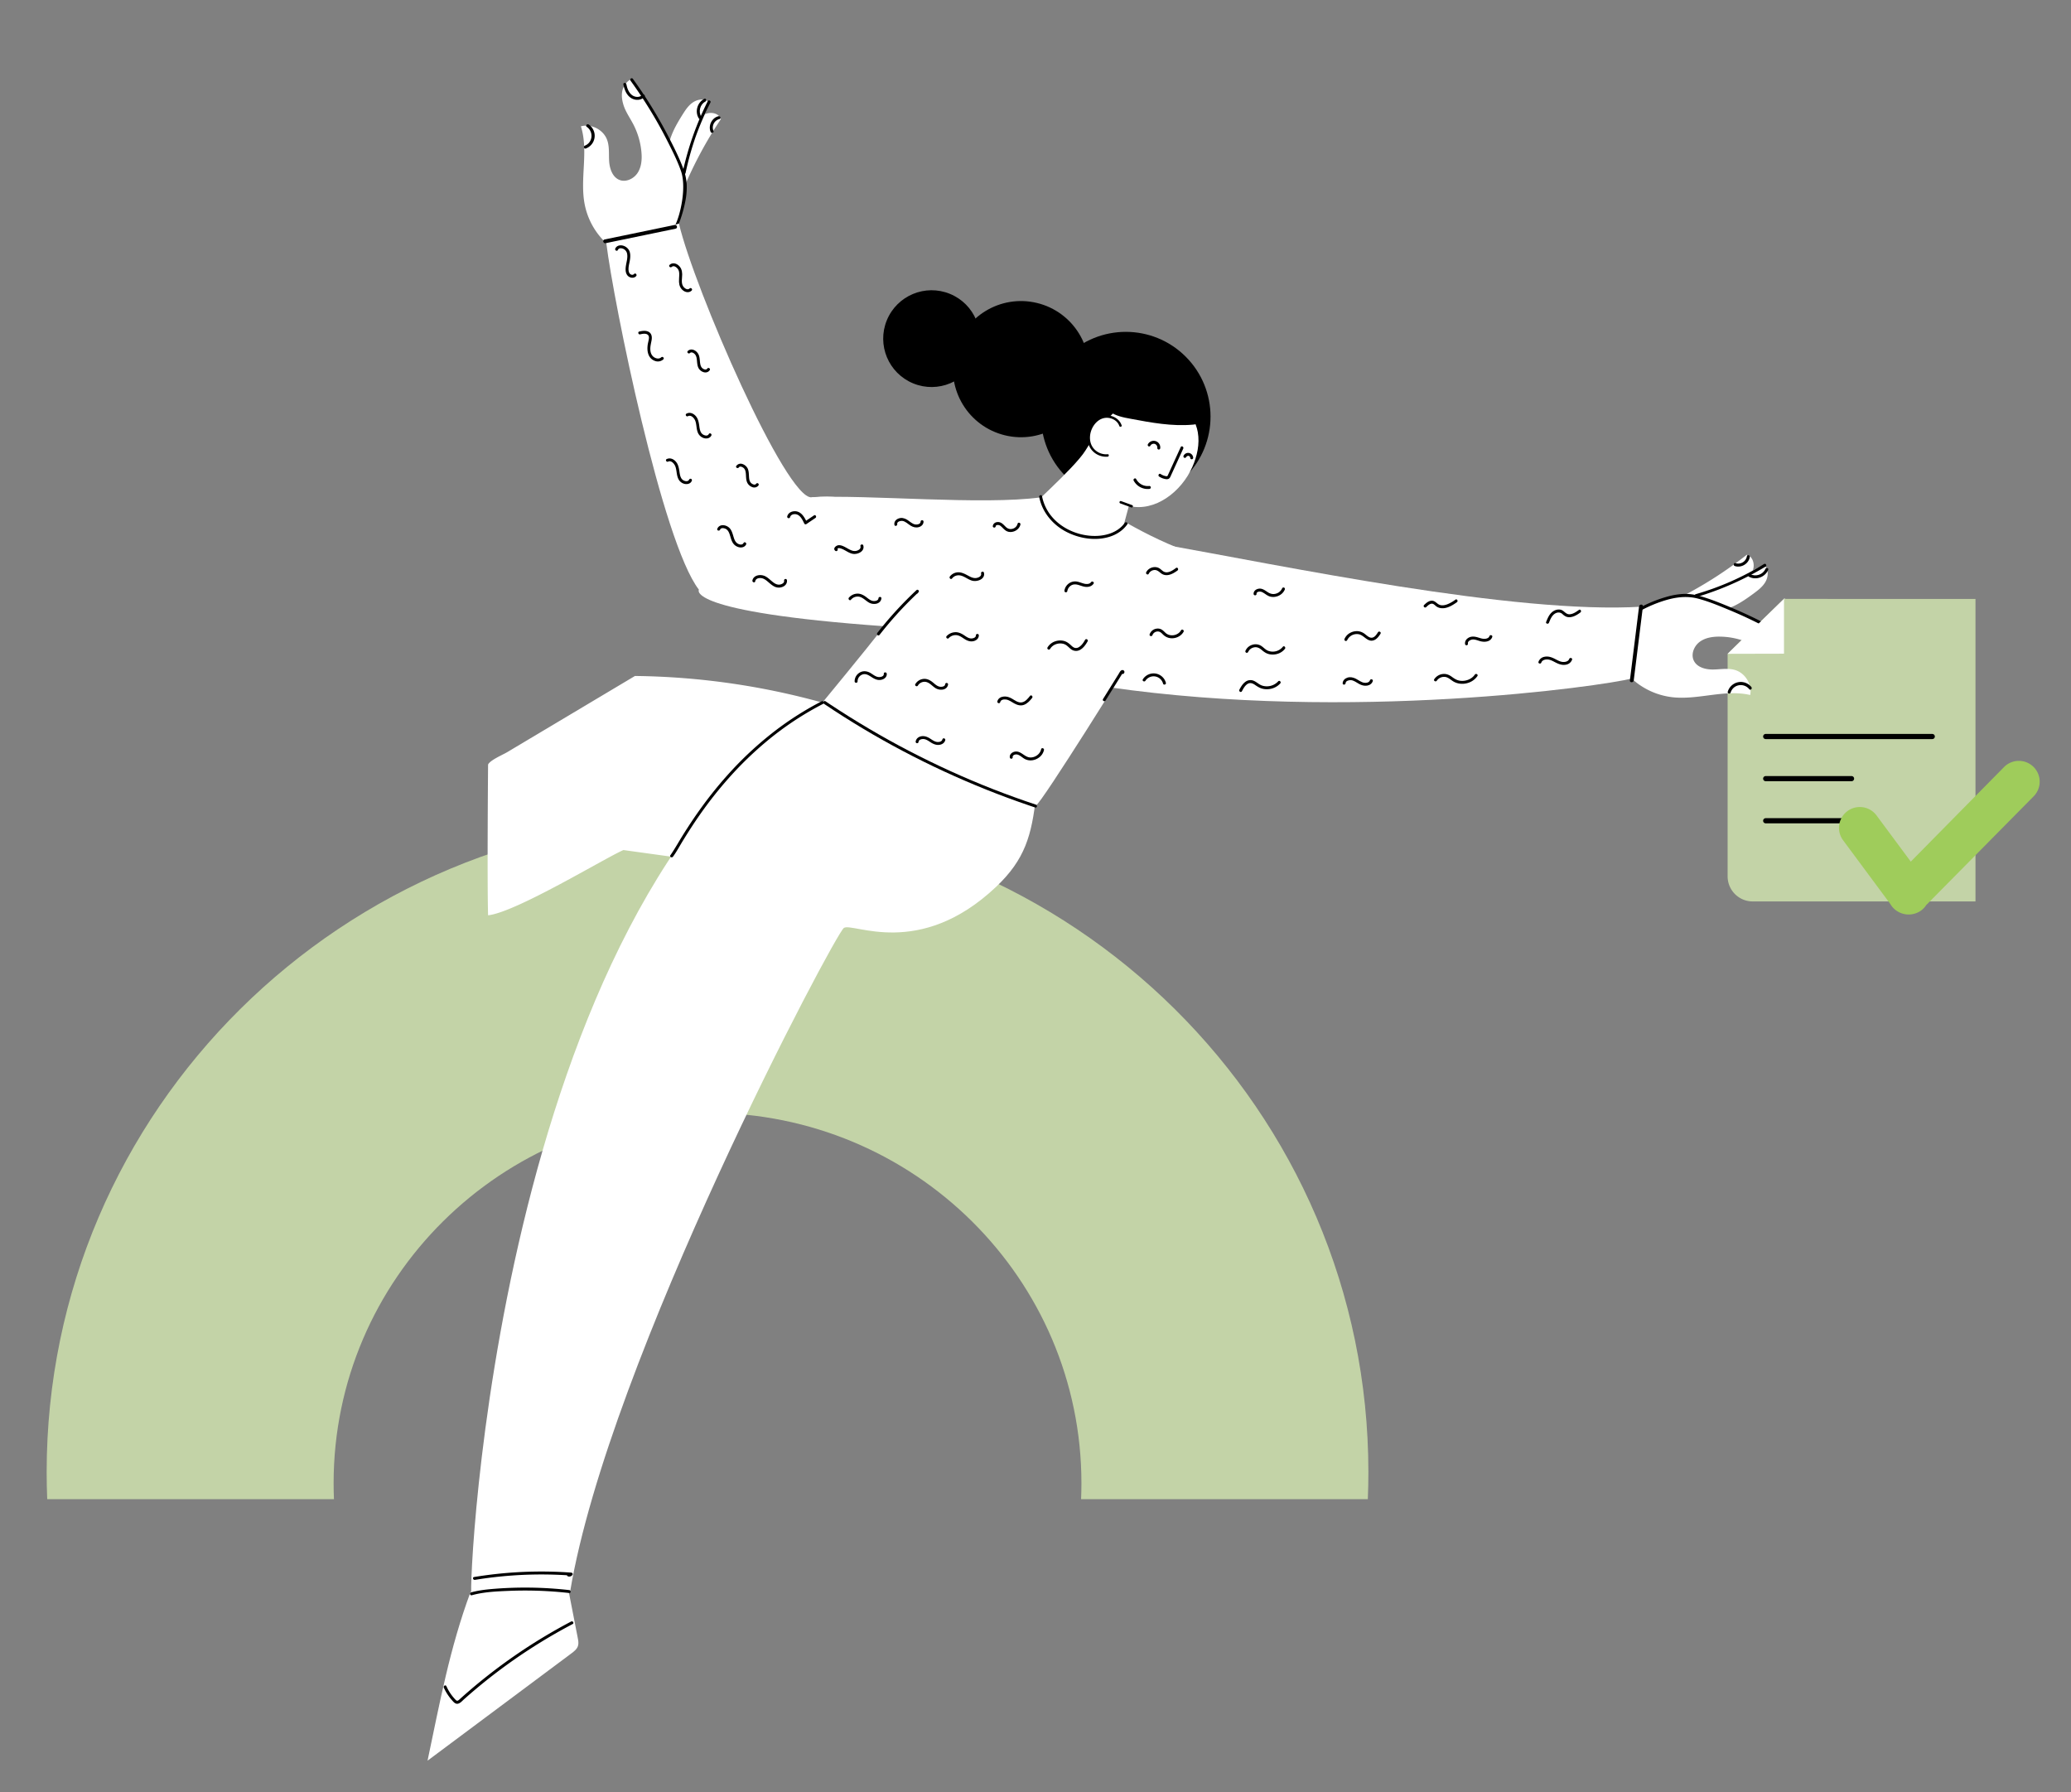 <svg xmlns="http://www.w3.org/2000/svg" id="acf00e04-d181-43b9-b706-1081832abaa4" data-name="Layer 4" viewBox="0 0 3110.78 2692"><rect x="0" y="0" width="3110.78" height="2692" fill="#808080" stroke="none"/><path d="M2679.5,899.56C2664.85,913.7,2627,950.27,2595,982v334.21a37.67,37.67,0,0,0,37.66,37.67H2967.3V899.56Z" fill="#c3d3a7"></path><line x1="2652.19" y1="1106.18" x2="2902.4" y2="1106.18" fill="#fff" stroke="#000" stroke-linecap="round" stroke-linejoin="round" stroke-width="7.76"></line><line x1="2652.19" y1="1169.45" x2="2781.13" y2="1169.45" fill="#fff" stroke="#000" stroke-linecap="round" stroke-linejoin="round" stroke-width="7.76"></line><line x1="2652.19" y1="1232.71" x2="2781.13" y2="1232.71" fill="#fff" stroke="#000" stroke-linecap="round" stroke-linejoin="round" stroke-width="7.76"></line><path d="M3054.59,1151.91a31.28,31.28,0,0,0-44.24,0l-140.23,142.18-51.42-69.35a31.28,31.28,0,1,0-50.26,37.26l70.85,95.58a31.34,31.34,0,0,0,5,6.56h0a32.15,32.15,0,0,0,41.32,3.42h0a31.28,31.28,0,0,0,7.62-8.11l161.34-163.3A31.28,31.28,0,0,0,3054.59,1151.91Z" fill="#9fcc5b"></path><path d="M1624.38,2227.8c0-307.33-251.45-556.46-561.64-556.46S501.11,1920.47,501.11,2227.8q0,12,.52,23.86H70.92q-.83-20.2-.84-40.6c0-543.19,444.43-983.53,992.66-983.53s992.67,440.34,992.67,983.53q0,20.4-.84,40.6H1623.86Q1624.37,2239.8,1624.38,2227.8Z" fill="#c3d3a7"></path><g><path d="M2520.69,907.34c16.78-.5,32.67-7.2,48.1-13.8l36.83-15.75c9.82-4.2,20.26-8.93,25.77-18.08s2.66-23.88-7.72-26.41a607.23,607.23,0,0,1-99.35,63.63l2.34,11.59" fill="#fff"></path><path d="M2581,917.62c19.91-2.8,37.3-14.53,53.45-26.5,6.34-4.7,12.76-9.64,16.88-16.36s5.52-15.69,1.46-22.44a5.89,5.89,0,0,0-1.89-2.1c-2.08-1.27-4.75-.17-6.93.93a915.93,915.93,0,0,1-106.89,45.61,179.8,179.8,0,0,0,58.71,32.93,2.46,2.46,0,0,0-2.36-3.07" fill="#fff"></path><path d="M2444.75,931.3c15.63-19.09,67.15-40.54,91.68-37.91s47.4,13.22,69.75,23.67l40.91,19.12c15.91,7.43,38.64,18.26,46.12,28.68-9.61,16.22-26.06,15.19-36.77,12.84s-20.26-8.2-30.33-12.53a112.27,112.27,0,0,0-42.51-9c-10.75-.15-22.06,1.46-30.66,7.91s-13.44,18.82-8.6,28.41c5,9.94,17.7,13.18,28.82,13.06s22.56-2.45,33.2.81c15.27,4.67,25.58,21.79,22.57,37.47-38.36-8.94-78.48,7.93-117.59,3.26a108.44,108.44,0,0,1-60.4-27.92,57.53,57.53,0,0,1-10.59-12.5C2428,986,2436.13,958.18,2424.91,937c15.4-8.34,4.45,2.68,19.84-5.67" fill="#fff"></path><path d="M2649.74,847.11A411.51,411.51,0,0,1,2547.1,892.4c-2.74.82-1.57,5.13,1.19,4.31A448.3,448.3,0,0,0,2652,851c2.46-1.48.22-5.34-2.25-3.86Z"></path><path d="M2694,960.56a675,675,0,0,0-91.22-47c-15.63-6.59-31.55-13.14-47.84-17.92a81.7,81.7,0,0,0-25.7-3.63,107.48,107.48,0,0,0-24.48,4,198,198,0,0,0-51.18,22.22c-2.45,1.5-.21,5.36,2.25,3.86a196.76,196.76,0,0,1,44.82-20.24c16.44-5,33.05-7.2,49.88-2.77,15.87,4.18,31.36,10.65,46.5,16.91q23.45,9.71,46.11,21.21,24.87,12.59,48.61,27.21c2.45,1.51,4.7-2.35,2.25-3.85Z"></path><path d="M2686.75,970.94c-6.15-.72-12.94-2.52-17.12-7.43-3.47-4.1-4.59-10.83-.78-15.07,1.92-2.13-1.23-5.3-3.15-3.15-4.94,5.48-4.64,13.75-.54,19.67,4.85,7,13.56,9.5,21.59,10.44,2.85.34,2.82-4.13,0-4.46Z"></path><path d="M2627.09,866.24c10.58,5.7,24.3.57,28.87-10.42,1.1-2.65-3.22-3.8-4.3-1.19-3.46,8.31-14.5,12-22.32,7.76-2.52-1.37-4.78,2.48-2.25,3.85Z"></path><path d="M2605.73,850.13c9.62,3.34,21.05-3.44,22.55-13.57.42-2.81-3.88-4-4.3-1.19a13.2,13.2,0,0,1-17.07,10.46c-2.72-.94-3.88,3.37-1.18,4.3Z"></path><path d="M2630.7,1031.94a20.35,20.35,0,0,0-35.48,7c-.88,2.74,3.43,3.91,4.3,1.18,4-12.47,19.92-15,28-5,1.81,2.23,4.95-.94,3.15-3.16Z"></path></g><g><path d="M1016.9,287.23c-.78-16.77,4.69-33.12,10.1-49l12.89-37.92c3.44-10.11,7.36-20.89,16-27.07s23.62-4.48,26.93,5.67A607.91,607.91,0,0,0,1027,282.82l-11.74-1.45" fill="#fff"></path><path d="M1003.41,226.21c1.25-19.65,11.39-37.5,21.86-54.16,4.11-6.53,8.45-13.17,14.7-17.69s14.88-6.56,21.77-3.1a5.88,5.88,0,0,1,2.19,1.68c1.4,1.94.52,4.63-.39,6.84A896.5,896.5,0,0,0,1027,267.52a176.32,176.32,0,0,1-36.5-54.85,2.4,2.4,0,0,1,3.17,2.07" fill="#fff"></path><path d="M998.8,364.78c17.84-17,35.31-70,30.81-94.3s-16.8-46.26-28.92-67.75L978.51,163.4c-8.63-15.29-21.16-37.13-32.12-43.79-15.44,10.82-13.16,27.14-10,37.64s9.72,19.57,14.8,29.29a112.27,112.27,0,0,1,12.27,41.69c1,10.71.22,22.1-5.55,31.17s-17.74,14.84-27.68,10.74C920,265.9,915.76,253.51,915,242.4s.72-22.67-3.34-33c-5.83-14.87-23.68-23.85-39.09-19.65,11.84,37.57-1.92,78.85,5.72,117.5a108.38,108.38,0,0,0,32.45,58.08A57.74,57.74,0,0,0,924,374.92c21.47,10.71,48.62.5,70.62,10.07,7.15-16-3-4.22,4.14-20.21" fill="#fff"></path><path d="M1067.11,154a449.74,449.74,0,0,0-22.22,51.44,444.41,444.41,0,0,0-15.11,54.36c-.6,2.8-5,2-4.38-.86A448.06,448.06,0,0,1,1063.1,152c1.28-2.56,5.3-.62,4,2Z"></path><path d="M950.62,118.46a677,677,0,0,1,53.78,87.37c7.76,15.08,15.51,30.46,21.52,46.33a81.61,81.61,0,0,1,5.57,25.35,106.75,106.75,0,0,1-2.08,24.71A198,198,0,0,1,1011.16,355c-1.3,2.56-5.32.62-4-1.95,7.48-14.66,11.6-23.77,15.21-39.84,3.76-16.77,6.21-39.9.51-56.34-5.37-15.5-13-30.45-20.41-45.07Q991,189.1,977.79,167.38,963.33,143.56,947,121c-1.7-2.33,2-4.87,3.67-2.54Z"></path><path d="M940.82,126.51c1.19,6.08,3.5,12.71,8.72,16.5,4.35,3.16,11.15,3.75,15.08-.37,2-2.07,5.37.82,3.39,2.91-5.1,5.34-13.37,5.67-19.58,2-7.37-4.3-10.51-12.79-12.06-20.73-.55-2.81,3.9-3.13,4.45-.34Z"></path><path d="M1049.77,178c-6.5-10.11-2.43-24.19,8.18-29.58,2.56-1.3,4,2.92,1.52,4.2-8,4.07-10.83,15.37-6,22.84,1.55,2.41-2.12,5-3.67,2.54Z"></path><path d="M1067.45,198.08c-4-9.34,1.84-21.26,11.82-23.52,2.77-.63,4.31,3.56,1.51,4.2a13.2,13.2,0,0,0-9.13,17.81c1.15,2.64-3.06,4.13-4.2,1.51Z"></path><path d="M884.27,187.05A20.35,20.35,0,0,1,880,223c-2.66,1.08-4.16-3.12-1.51-4.2,12.14-4.93,13.4-21,2.84-28.32-2.36-1.64.57-5,2.91-3.39Z"></path></g><circle cx="1691.04" cy="625.68" r="127.26" transform="translate(52.87 1379.01) rotate(-45)"></circle><path d="M1301.06,753.37c-41.53-4.3-41.86-9.93-82-6.44-38.33,3.33-175.83-312.31-199.32-411.29-38.35,14.26-68.25,20.59-109,29.66,11,89.4,84.13,449.41,139,520.26,22.68,29.26,199,35.34,251.24,33" fill="#fff"></path><path d="M1683,808.68c2.42-11.49,12.62-48.77,12.62-48.77,39.34,9.42,78.9-21.4,95.29-58.39,7.28-16.42,11.38-34.76,8.26-52.44-5.35-30.4-34-55-64.87-55.63C1711,593,1688.89,604.72,1672,620.7s-29.28,36-41.5,55.77c-17,27.5-93.18,93.39-93.54,97.53-.4,4.67,24.22,18.77,26.81,22.68,18,27.18,73,16.52,104.1,6.85,2.23-.69,5.28-1.11,6.32,1s-4.15,2.47-2.64.7" fill="#fff"></path><path d="M1563.72,746.93c-88.29,12.18-260.74-4.49-344.61,0-5.81,44.65-169.29,138.63-169.29,138.63s-23.21,33.46,278.46,55c-28.84,37-93,114.68-93,114.68.32,4.28,312.5,157.4,321,154.24,8.18-3.06,142.91-219.81,142.91-219.81,5.72-2.32,139.45,18.33,144.44,15,4.05-2.73,41.63-103.57,55.68-150.26-76.83-6.86-140.9-31.61-208-69.64-36.34,40.25-127.55,13-127.55-37.85" fill="#fff"></path><path d="M1738.18,816.12c189,33.53,536.32,106.92,727.93,95.07-3,34.9-12.14,73-15.17,107.93-43.84,11.26-421.74,65.66-785.8,12.95" fill="#fff"></path><path d="M1556.25,1195c-6.43,59.53-16.58,95.9-60.1,137-115.46,109.06-215,53-228.57,61.66-13,8.34-353.2,649.15-411.09,996.16-20.39,2.23-129.34,4-148.36,4-5.31,0,35.92-1030.86,527.16-1338.52" fill="#fff"></path><path d="M1247.59,1058.76a1096.42,1096.42,0,0,0-293.85-43.5l-192.2,114.59c-6.33,3.78-25.25,11.75-28.41,18.41,0,0-1.52,172.67,0,226.44,41.86-4.43,175.17-85.83,203.28-98l83.72,11.58" fill="#fff"></path><path d="M1237.56,1057q28.7,19.31,58.38,37.08t60.28,33.92q30.57,16.15,62,30.68t63.46,27.34q32.26,12.92,65.18,24.08l8.05,2.7c2.7.89,3.86-3.37,1.17-4.26q-32.67-10.85-64.75-23.41t-63.74-27q-31.33-14.27-61.9-30.16t-60.21-33.39q-29.79-17.56-58.63-36.69c-2.35-1.57-4.71-3.14-7-4.72s-4.58,2.23-2.23,3.81Z"></path><path d="M1682.85,756.12l16.47,6a1.84,1.84,0,1,0,1-3.54l-16.46-6a1.86,1.86,0,0,0-2.26,1.28,1.88,1.88,0,0,0,1.28,2.26Z"></path><circle cx="1533.63" cy="554.45" r="102.25" transform="translate(636.21 1916.09) rotate(-76.49)"></circle><circle cx="1399.32" cy="508.62" r="72.67" transform="translate(397.74 1610.27) rotate(-67.7)"></circle><g><path d="M1683,639.24c-3.4-10.6-16.73-16-27.32-12.52s-17.88,13.9-19.8,24.87a31.21,31.21,0,0,0,.77,14.94c3.57,11.08,15.5,18.81,27.06,17.55" fill="#fff"></path><path d="M1684.74,638.75c-2.41-7.17-8.65-12.19-15.87-14.06a25.34,25.34,0,0,0-22,4.7c-13.53,10.46-18.45,32.83-7,46.51a28.2,28.2,0,0,0,23.87,10c2.33-.23,2.36-3.9,0-3.67a24.55,24.55,0,0,1-19.27-6.79c-5.86-5.63-7.93-13.4-7.07-21.36,1.47-13.73,12.61-28.25,27.7-26.42,7,.85,13.85,5.17,16.16,12.06.75,2.23,4.29,1.27,3.54-1Z"></path></g><path d="M706.84,2390.9c-31.26,84.3-46.07,165.52-64.63,253.49l216-161.07c4.15-3.09,8.54-6.52,10-11.47,1.14-3.77.39-7.83-.36-11.69q-6.31-32.47-12.64-64.94c-.85-4.39-2-9.29-5.88-11.59-3.51-2.1-8-1.25-12-.42-34.79,7.18-70.59,7.39-106.12,7.57l-17.45.09-7,0" fill="#fff"></path><path d="M1773.51,671.56q-6.51,14.21-13,28.4c-2.14,4.68-4.21,9.4-6.42,14-.42.86-.52,1.28-1.5,1.3a11.67,11.67,0,0,1-3-.48,19.91,19.91,0,0,1-6.24-2.83c-2.37-1.58-4.58,2.24-2.23,3.8a23.72,23.72,0,0,0,6.75,3.13c2.12.6,4.82,1.24,7,.45,2.42-.89,3.21-3.51,4.19-5.64l3.57-7.8,14.7-32.15c1.18-2.57-2.62-4.81-3.8-2.23Z"></path><path d="M1727.93,669.45c.1-.18.19-.35.3-.51s.36-.49.12-.2a8.23,8.23,0,0,1,.82-.85c.09-.08.48-.37.17-.15.16-.11.32-.23.49-.33s.34-.2.52-.29.55-.27.19-.12a7.8,7.8,0,0,1,1.13-.36l.58-.13c-.47.1.09,0,.2,0a9.28,9.28,0,0,1,1.18,0c.52,0-.26-.09.2,0,.22.06.45.1.67.17.07,0,.61.22.4.13s.31.16.37.19l.52.31.25.17,0,0a8.53,8.53,0,0,1,.87.83c.05.06.41.5.28.33a4.12,4.12,0,0,0,.23.35c.11.17.21.35.31.53s.28.58.19.37.12.33.14.4a5.5,5.5,0,0,1,.16.58c0,.19.09.39.13.59s0,.13,0-.09c0,.1,0,.2,0,.3a7.18,7.18,0,0,1,0,1.31,2.21,2.21,0,0,0,2.21,2.2,2.26,2.26,0,0,0,2.2-2.2,9.9,9.9,0,0,0-18.54-5.75,2.26,2.26,0,0,0,.79,3,2.23,2.23,0,0,0,3-.79Z"></path><path d="M1781.68,686.69c.11-.22.4-.52.44-.74,0,.15-.28.33,0,0,.09-.11.19-.22.29-.32l.27-.24c.35-.33-.4.25,0,0a7.58,7.58,0,0,1,.68-.4c.42-.22-.07,0-.07,0s.35-.13.41-.15a4.32,4.32,0,0,0,.84-.2c0,.08-.54.06-.08,0h.36a2.1,2.1,0,0,0,.43,0l-.23,0,.21,0,.35.09.21.07c.18.06.18.06,0,0h0l.13.07a2.82,2.82,0,0,1,.38.21,2.25,2.25,0,0,0,.36.24c-.18-.06-.32-.26-.06,0a7.4,7.4,0,0,1,.56.56c.34.36-.26-.4,0,0,.08.12.17.24.24.36s.12.21.17.32c.22.43,0-.07,0-.07a3.44,3.44,0,0,1,.26.82l0,.15c0,.24,0,.18,0-.16,0,0,0,.39,0,.43a2.21,2.21,0,0,0,4.41,0,7.6,7.6,0,0,0-14.39-3.33,2.25,2.25,0,0,0,.8,3,2.22,2.22,0,0,0,3-.79Z"></path><path d="M1726.39,729.9a19.61,19.61,0,0,1-19.72-10.29c-1.3-2.52-5.11-.29-3.81,2.23a23.87,23.87,0,0,0,23.53,12.47,2.27,2.27,0,0,0,2.2-2.2,2.22,2.22,0,0,0-2.2-2.21Z"></path><path d="M928,375.52c1.39-3,4.56-3.09,7.37-2.1a10,10,0,0,1,6.65,8c1,5.8-.93,11.74-1.82,17.42-.78,5-1.09,10.74,2.36,14.92,3.09,3.73,9.59,4.82,13,.9,1.84-2.14-1.27-5.28-3.12-3.12a3.87,3.87,0,0,1-4.78.68c-2.2-1-3.15-3.47-3.44-5.74-.73-5.66,1.38-11.49,2.12-17.05.64-4.87.73-10.61-2.28-14.78a15.06,15.06,0,0,0-9.47-6c-4.14-.72-8.49.6-10.37,4.63-1.19,2.56,2.61,4.8,3.81,2.23Z"></path><path d="M1008.93,400.9c3.38-3.12,8.21,1.08,9.92,4.09,1.44,2.55,1.48,5.6,1.41,8.46-.07,3.29-.47,6.57-.34,9.87.21,5.43,2.13,10.14,6.67,13.34,3.79,2.67,8.85,3.18,12.33-.25,2-2-1.1-5.12-3.12-3.12-3.17,3.13-8-.54-9.78-3.45-3.24-5.13-1.26-12.28-1.34-18s-1.76-10.5-6.32-13.93c-3.81-2.86-8.86-3.56-12.55-.15-2.09,1.93,1,5,3.12,3.12Z"></path><path d="M961.54,502.16c3.48-.79,8.72-1.9,11.66.81,1.8,1.66,1.72,4.33,1.36,6.55-.43,2.62-1.19,5.17-1.6,7.8-1.49,9.61.24,20.64,10.36,24.58a12.34,12.34,0,0,0,13-2.1c2.08-1.94-1-5.06-3.11-3.12-2.77,2.58-6.92,2.08-10,.34-4-2.23-5.89-6.38-6.31-10.81-.52-5.37,1-10.3,1.88-15.52.79-4.61.15-9.62-4.27-12.18-4.22-2.44-9.65-1.63-14.17-.6-2.77.63-1.59,4.88,1.17,4.25Z"></path><path d="M1036.36,530.24c2.05-2,5.09-.43,6.83,1.2,2.8,2.61,3.29,6.29,3.66,9.93.39,4,.57,8.47,2.71,12A13,13,0,0,0,1057,559c3.49,1,7.08,0,9.1-3.1,1.54-2.39-2.28-4.61-3.81-2.23-1.3,2-4,1.36-5.81.38-3-1.67-4.12-4.48-4.7-7.76-.73-4.17-.51-8.56-2-12.59a13.9,13.9,0,0,0-6.46-7.49c-3.37-1.78-7.29-1.82-10.15.91-2.06,2,1.06,5.08,3.11,3.12Z"></path><path d="M1033.38,625.07c4.49-2.43,9.24,2.72,10.8,6.51,2.22,5.4,1.65,11.57,3.64,17.06a14.36,14.36,0,0,0,9.56,9.4c4.17,1.22,8.95.24,11.08-3.85,1.32-2.51-2.49-4.74-3.81-2.23-1.84,3.53-6.61,2.18-9.21.29-4.13-3-4.56-9-5.23-13.66-.78-5.34-1.88-10.49-5.82-14.45-3.52-3.55-8.6-5.39-13.24-2.88-2.5,1.35-.27,5.16,2.23,3.81Z"></path><path d="M1003.62,693.25c4.81-2.25,9.58,3.64,10.93,7.6,2,5.72,1.58,12,4,17.58a13.75,13.75,0,0,0,10,8.39c4.1.8,8.74-.35,10.51-4.51a2.28,2.28,0,0,0-.79-3,2.22,2.22,0,0,0-3,.79c-1.5,3.53-5.85,2.93-8.67,1.34-4.56-2.56-5.33-8.32-6-13-.86-5.6-1.73-11-5.64-15.34-3.47-3.87-8.59-5.91-13.51-3.61-2.57,1.2-.34,5,2.22,3.81Z"></path><path d="M1109.76,702c1.53-2.17,4.69-.9,6.43.28,3.14,2.15,3.85,5.71,4.15,9.3.36,4.42.14,9.19,2.06,13.31a13.43,13.43,0,0,0,7.32,6.62,8,8,0,0,0,9.66-2.54,2.23,2.23,0,0,0-.79-3,2.27,2.27,0,0,0-3,.79c-1.58,2.09-4.82.68-6.47-.52-3.07-2.25-3.74-5.8-4-9.4-.35-4.42-.15-9.19-2.11-13.29a13.42,13.42,0,0,0-7.43-6.5,8,8,0,0,0-9.59,2.74c-1.64,2.33,2.18,4.53,3.81,2.23Z"></path><path d="M1081.64,795.47c1.09-2.82,4.82-2.47,7.13-1.68,4,1.34,5.82,4.74,7.14,8.49,1.61,4.58,2.49,9.68,5.3,13.73a14.91,14.91,0,0,0,9.22,6c4,.77,8.28-.34,10.24-4.22,1.28-2.52-2.52-4.76-3.81-2.22-1.51,3-5.14,2.61-7.79,1.39-4.11-1.89-5.73-5.81-7-9.9-1.44-4.54-2.54-9.56-5.65-13.3a14.57,14.57,0,0,0-9.66-4.91c-4.14-.4-7.83,1.49-9.34,5.43-1,2.65,3.24,3.79,4.25,1.17Z"></path><path d="M1134.42,873.05c.58-3.45,3.86-4.78,7.06-4.87,4.45-.12,7.89,2.15,11.2,4.9,3.74,3.12,7.33,6.65,11.93,8.5a14.91,14.91,0,0,0,11.43-.41c4.1-1.82,6.59-5.45,6-10a2.22,2.22,0,0,0-2.71-1.54,2.27,2.27,0,0,0-1.54,2.72c.43,3.23-3.34,5-5.94,5.55-4.17.82-7.7-1.16-10.91-3.65-3.7-2.87-7-6.41-11.18-8.61a17.14,17.14,0,0,0-11.26-1.54c-4,.82-7.61,3.56-8.31,7.76-.46,2.77,3.79,4,4.25,1.17Z"></path><path d="M1257.67,824c-.4-.45-.43-.29-.08.49a.57.57,0,0,1,.12-.18,8.94,8.94,0,0,1,.82-.64,3.49,3.49,0,0,1,2.61-.35,24.81,24.81,0,0,1,7,2.71c4.21,2.21,8.49,5.19,13.3,5.86,7.15,1,17.74-3.91,15.29-12.61-.77-2.73-5-1.57-4.26,1.17,1,3.67-2.78,6-5.83,6.78-4.62,1.22-8.67-.85-12.65-3-4.17-2.28-9.2-5.63-14.17-5.41-3.73.17-9.33,4.72-5.28,8.33,2.11,1.89,5.24-1.22,3.11-3.12Z"></path><path d="M1347.67,787.07c-.59-3.61,4.85-5,7.47-4.74,4.73.43,8.76,4.76,12.63,7.13s8,3.45,12.39,2.22c3.88-1.09,7-4,7.07-8.22,0-2.84-4.37-2.84-4.41,0-.06,3.64-4.82,4.6-7.69,4.27-4.85-.55-8.8-4.89-12.83-7.28s-8.39-3.38-12.84-1.63c-4,1.58-6.77,5-6,9.43.46,2.79,4.71,1.6,4.26-1.18Z"></path><path d="M1186.78,776.72c1.1-4.41,6.86-5.34,10.57-3.88,5.5,2.17,8.37,8.62,10.76,13.57a2.22,2.22,0,0,0,3,.79l13.75-9.3c2.34-1.58.14-5.4-2.22-3.8l-13.76,9.29,3,.79c-3.06-6.34-7.06-14-14.5-15.93-5.87-1.5-13.29.89-14.89,7.29-.69,2.76,3.56,3.93,4.25,1.18Z"></path><path d="M1278.22,900.7a13,13,0,0,1,12.66-4.43c5.12,1.19,8.9,5.34,13.21,8.06a15.86,15.86,0,0,0,12.46,2.34c4-1,7-3.84,7.36-8,.22-2.83-4.19-2.82-4.41,0-.27,3.48-4.84,4.27-7.61,4-4.39-.38-7.92-3.81-11.32-6.29-3.86-2.82-8.14-5-13-4.78a17.43,17.43,0,0,0-12.42,6c-1.83,2.15,1.28,5.28,3.12,3.12Z"></path><path d="M1430,868.88c3.65-4.63,9.2-5.84,14.67-4s9.92,5.64,15.41,7.21c7.52,2.16,20.17-2.17,17.86-11.92-.65-2.76-4.91-1.59-4.25,1.17.83,3.51-2.72,5.62-5.62,6.43-4.62,1.28-8.54-.35-12.61-2.51-4.64-2.45-9.25-5.23-14.6-5.68a16.35,16.35,0,0,0-14,6.14c-1.74,2.21,1.36,5.35,3.12,3.12Z"></path><path d="M1495.6,790.2c.18-1.32,2.11-1.68,3.16-1.72a6.79,6.79,0,0,1,4.79,2c3.51,3,6.19,7,11,8.15,7.61,1.83,16.4-3,18.17-10.77.62-2.77-3.63-4-4.26-1.18a10.33,10.33,0,0,1-7.23,7.42c-4,1.22-7.5.13-10.46-2.71-3.31-3.18-6.24-7-11.17-7.3-4.07-.27-7.81,1.91-8.37,6.11-.16,1.19,1.13,2.2,2.21,2.21a2.26,2.26,0,0,0,2.2-2.21Z"></path><path d="M1425.08,958.37a14.18,14.18,0,0,1,12.63-4.3c5.11.92,9.07,4.77,13.54,7.12,3.83,2,8.13,2.85,12.32,1.4,3.74-1.3,6.68-4.19,6.7-8.33,0-2.84-4.39-2.85-4.41,0,0,3.43-4.1,4.66-6.94,4.66-4.38,0-8.08-3.13-11.6-5.36-4-2.5-8.27-4.38-13.06-4a18.67,18.67,0,0,0-12.3,5.73c-2,2.06,1.16,5.19,3.12,3.12Z"></path><path d="M1378.71,1029.67a11.68,11.68,0,0,1,12-5.5c5.23,1,9,5.53,13.19,8.48a16.11,16.11,0,0,0,12.44,3c4.12-.76,7.2-3.5,7.73-7.72.16-1.19-1.12-2.2-2.2-2.21a2.26,2.26,0,0,0-2.21,2.21c-.42,3.34-5.12,3.84-7.7,3.49-4.67-.64-8.17-4.55-11.73-7.28-4.07-3.11-8.62-5.16-13.83-4.39a16.1,16.1,0,0,0-11.47,7.65c-1.46,2.45,2.35,4.67,3.81,2.23Z"></path><path d="M1502.38,1054.61c.87-3.81,5.28-4.42,8.6-4,4.71.54,8.52,3.72,12.56,5.91,4.57,2.49,9.71,4,14.78,2s8.71-6.13,12-10.24c1.76-2.19-1.34-5.33-3.12-3.11-3.19,4-7.1,9-12.53,9.78s-10.25-3.12-14.64-5.64c-3.94-2.26-8.17-3.68-12.76-3.11-4.23.52-8.15,2.83-9.16,7.23-.63,2.76,3.62,3.94,4.26,1.17Z"></path><path d="M1521.1,1137.34c-.41-3.38,4-4.67,6.65-4.13,4.49.88,8,5,12,6.94,7,3.49,15.48,1.91,21.5-2.88a18.93,18.93,0,0,0,6.86-10.77c.59-2.77-3.66-4-4.26-1.17-1.55,7.28-8.73,12.38-16,12.33-8.91-.05-14.17-10.38-23.39-8.77-4.06.7-8.22,3.93-7.67,8.45a2.27,2.27,0,0,0,2.2,2.21,2.22,2.22,0,0,0,2.21-2.21Z"></path><path d="M1577.3,974.63c4.14-7,13.41-9.87,21-7.3,4.63,1.57,7.33,5.71,11.31,8.3a12.3,12.3,0,0,0,13.22.11c4.78-2.85,8.16-7.74,10.84-12.49,1.4-2.47-2.41-4.7-3.8-2.23-2.31,4.09-5.15,8.45-9.27,10.91a8,8,0,0,1-6,1.14c-2.4-.59-4.23-2.32-6-4-3.41-3.18-6.94-5.79-11.62-6.69a23.48,23.48,0,0,0-12.51,1,21.21,21.21,0,0,0-11,9c-1.45,2.45,2.36,4.68,3.81,2.23Z"></path><path d="M1603.15,888a12.13,12.13,0,0,1,5.88-8.78c3.81-2.25,7.85-1.65,11.89-.37s8,2.88,12.26,2.65c3.78-.21,7.2-1.65,9.4-4.83,1.61-2.34-2.21-4.55-3.81-2.23-2,2.94-6.4,3-9.55,2.35-4.62-1-8.86-3.23-13.63-3.54a16.36,16.36,0,0,0-16.7,13.58,2.29,2.29,0,0,0,1.54,2.71,2.23,2.23,0,0,0,2.72-1.54Z"></path><path d="M1725.52,861.67a10,10,0,0,1,7.94-5.49c4.39-.51,7,2.16,10.22,4.66,8.22,6.41,17.76,1.34,25-4,2.26-1.66.06-5.49-2.22-3.8-3.77,2.78-8.07,5.85-12.84,6.46a9.22,9.22,0,0,1-6.62-1.62c-1.89-1.31-3.46-3-5.42-4.23-6.71-4.16-16.42-1.23-19.88,5.82-1.24,2.54,2.56,4.77,3.81,2.22Z"></path><path d="M1731.09,953.82a8.44,8.44,0,0,1,10.09-5.09c2.74.82,4.61,3.34,6.68,5.16a18.87,18.87,0,0,0,6,3.6c8.64,3.19,19.39-.48,23.93-8.55,1.39-2.48-2.42-4.71-3.81-2.23-4.41,7.85-16.15,10.06-23,4.06-2.22-2-4.18-4.31-6.89-5.62a11.74,11.74,0,0,0-6.55-1,12.81,12.81,0,0,0-10.7,8.53c-.9,2.7,3.36,3.86,4.25,1.17Z"></path><path d="M1720.49,1022.45a14.68,14.68,0,0,1,26.48,4.21c.78,2.72,5,1.57,4.26-1.17a19.11,19.11,0,0,0-34.55-5.27c-1.58,2.37,2.24,4.58,3.81,2.23Z"></path><path d="M1887.4,892c-.13-3.86,5.54-3.94,8-2.86,4.57,2,8,5.88,13,7,8.37,1.94,17.95-2.5,21.35-10.51a2.29,2.29,0,0,0-.79-3,2.23,2.23,0,0,0-3,.79,14.31,14.31,0,0,1-9.14,8.13c-4.56,1.39-8.69.39-12.62-2.16-4.14-2.7-8.18-6-13.43-5.22-4,.57-7.92,3.4-7.77,7.81.09,2.83,4.5,2.84,4.41,0Z"></path><path d="M1874.71,979.44a12.14,12.14,0,0,1,8.35-7c4.36-1.11,8.07.39,11.42,3.18,3.54,3,6.9,5.66,11.46,6.79a24.46,24.46,0,0,0,12.37-.21,22.38,22.38,0,0,0,11.73-7.68c1.72-2.21-1.38-5.36-3.12-3.11a19.48,19.48,0,0,1-22,6.07c-4.55-1.74-7.46-5.87-11.71-8.1a16,16,0,0,0-12-1,16.25,16.25,0,0,0-10.34,8.82,2.29,2.29,0,0,0,.79,3,2.23,2.23,0,0,0,3-.79Z"></path><path d="M2023.48,961.65a16,16,0,0,1,17.81-9c7.89,1.76,12.94,12.07,22,9.06,4.71-1.56,7.77-5.86,10.32-9.86,1.53-2.41-2.29-4.62-3.81-2.23-2,3.19-4.7,7.48-8.77,8.12s-7.71-3.07-10.71-5.36a20,20,0,0,0-10.83-4.41,21.13,21.13,0,0,0-11.08,2.34,18.84,18.84,0,0,0-8.76,9.12,2.29,2.29,0,0,0,.79,3,2.23,2.23,0,0,0,3-.79Z"></path><path d="M2142.27,911.81c2.72-2.69,7.07-6.86,11.12-4.34,1.81,1.12,3.21,2.77,5,3.88a15.22,15.22,0,0,0,5.76,2c8.79,1.25,17.4-4,24.23-8.91,2.28-1.64.09-5.47-2.22-3.8a53.47,53.47,0,0,1-12,6.89c-3.82,1.46-8.27,2.4-12.19.71s-6.25-5.88-11-6-8.74,3.33-11.89,6.44c-2,2,1.1,5.11,3.12,3.12Z"></path><path d="M2021.13,1026.16c.28-3.62,4.92-4.79,7.89-4.64,4.53.24,8.57,3.62,12.42,5.68s7.73,3.24,12.06,2.55c3.91-.61,7.29-2.94,8.5-6.8.85-2.72-3.4-3.88-4.25-1.17-1.08,3.44-5.46,4.13-8.56,3.68-4.74-.68-8.7-4.17-12.9-6.21-4-1.93-8.25-2.89-12.54-1.42-3.84,1.32-6.71,4.17-7,8.33-.23,2.83,4.19,2.82,4.41,0Z"></path><path d="M2158.16,1022.33a13.34,13.34,0,0,1,10.89-5.75c5.48-.07,9.12,3.8,13.44,6.55,7.51,4.78,17.25,5,25.32,1.52a26.38,26.38,0,0,0,11.32-9.21c1.63-2.33-2.19-4.54-3.81-2.23-4.84,7-13.94,10.38-22.23,9.2-4.77-.68-8.41-3-12.22-5.83-4.11-3-8.53-4.9-13.7-4.28a17.86,17.86,0,0,0-12.82,7.8c-1.57,2.37,2.25,4.59,3.81,2.23Z"></path><path d="M2204.91,966.4c-.45-3.12,3.31-5.2,5.85-5.73,4.25-.88,8.79,1.33,12.83,2.39,6.51,1.72,15.32,1,17.86-6.4.93-2.69-3.33-3.85-4.25-1.17-1,3-4.74,4-7.64,4-4.53,0-8.78-2.2-13.17-3-3.95-.73-7.95-.47-11.35,1.85-3.18,2.15-4.94,5.36-4.38,9.21a2.23,2.23,0,0,0,2.71,1.54,2.26,2.26,0,0,0,1.54-2.72Z"></path><path d="M2326.65,935.26c1.88-4.68,4-10.07,8.21-13.14,3.81-2.76,8.43-3.11,12,.1a18.38,18.38,0,0,0,6,4.09,13.9,13.9,0,0,0,7,.45c5.16-.84,9.86-3.84,14-6.89,2.26-1.66.06-5.49-2.23-3.81-4.11,3-9.11,6.51-14.42,6.54-5.5,0-7.93-5.68-13-6.84-4.85-1.1-10,.84-13.55,4.16-4.08,3.8-6.21,9.11-8.24,14.17-1.06,2.63,3.2,3.78,4.25,1.17Z"></path><path d="M2315.19,995.1c1.27-3.76,5.78-4.81,9.31-4.63,5.12.26,9.67,3.51,14.19,5.58,4.35,2,8.78,3.18,13.56,2.24a11.65,11.65,0,0,0,9.07-7.41c1-2.67-3.3-3.83-4.25-1.17-1.33,3.73-5.89,4.71-9.4,4.5-5.11-.3-9.65-3.56-14.18-5.62-4.35-2-8.79-3.15-13.56-2.16a11.59,11.59,0,0,0-9,7.5c-.91,2.69,3.34,3.85,4.25,1.17Z"></path><path d="M1288.13,1023.34a11,11,0,0,1,8.1-10.53c5.46-1.48,10.34,2.59,14.71,5.23s8.65,4.07,13.59,2.77c4.11-1.08,7.79-4.26,7.44-8.82-.22-2.82-4.63-2.84-4.42,0,.32,4-4.74,5.15-7.9,4.88-5.15-.44-9.36-4.9-13.89-7-4.9-2.26-10.26-2.46-14.9.57a15.19,15.19,0,0,0-7.14,12.9c.07,2.83,4.48,2.85,4.41,0Z"></path><path d="M1379.78,1114c.44-3.31,4.94-4.24,7.64-4,4.65.36,8.62,4,12.54,6.16,3.73,2.07,7.68,3.21,11.94,2.38,3.7-.72,7-3.1,7.93-6.88.68-2.76-3.57-3.93-4.26-1.17-.86,3.45-5,4.28-8.12,3.86-4.7-.63-8.59-4.27-12.65-6.42-3.8-2-7.93-3-12.18-1.82-3.89,1.12-6.72,3.86-7.25,7.93a2.22,2.22,0,0,0,2.21,2.21,2.26,2.26,0,0,0,2.2-2.21Z"></path><path d="M1865.48,1038.13c2-3.83,4.27-8,7.86-10.57,4-2.86,8-1.49,11.74,1.09s7.62,5.09,12.35,6a28.64,28.64,0,0,0,13-.49,26.45,26.45,0,0,0,12.63-7.73c1.89-2.1-1.21-5.23-3.12-3.11a23.25,23.25,0,0,1-23.93,6.44c-4.61-1.44-7.9-5-12.21-7a12.56,12.56,0,0,0-12.74,1c-4.28,3-7.12,7.61-9.43,12.15-1.29,2.53,2.51,4.76,3.8,2.23Z"></path><path d="M1561,746.45c4.33,22.91,20.56,42,41,52.46,19.3,9.86,43,13.79,64.07,7.43,10.83-3.28,20.56-9.48,27.17-18.77,1.65-2.32-2.17-4.52-3.81-2.23-11.22,15.77-32,20.67-50.42,19.44-21.74-1.45-43.62-11.12-58.08-27.62a67.59,67.59,0,0,1-15.72-31.89c-.53-2.78-4.78-1.6-4.26,1.18Z"></path><path d="M1666.62,618c9.16,6.68,20.71,9,31.85,11,30.79,5.78,62,11.59,93.24,8.79,3-.26,6.22-.72,8.38-2.8s2.76-5.5,2.69-8.59c-.16-7.32-3-14.36-7-20.55-14.09-22.24-42-34-68.16-31.19s-50,19-64.62,40.94c-.42.63-.82,1.55-.28,2.08s1.35-.93.6-.8"></path><path d="M1010.82,1286.72c5.42-7.37,9.78-15.61,14.55-23.4,8.73-14.27,17.83-28.31,27.49-42a600.89,600.89,0,0,1,41.66-52.56,529.17,529.17,0,0,1,57.28-55.56,465.77,465.77,0,0,1,74.09-50.49q5.22-2.87,10.51-5.57c2.53-1.3.3-5.11-2.22-3.81A467.88,467.88,0,0,0,1157.4,1103a522.59,522.59,0,0,0-59.72,55.69,601.76,601.76,0,0,0-44,53.94c-10.35,14.26-20.08,28.95-29.35,43.92-5.4,8.73-10.42,17.76-16.17,26.26-.37.56-.76,1.11-1.15,1.65-1.69,2.28,2.14,4.49,3.81,2.22Z"></path><path d="M708.72,2395.91c18.07-5,37.26-5.79,55.9-6.55q28.95-1.18,57.92.47,16.28.93,32.46,2.76c2.82.32,2.79-4.09,0-4.41a586.44,586.44,0,0,0-116.24-1.6c-10.51.92-21,2.27-31.21,5.08-2.73.76-1.57,5,1.17,4.25Z"></path><path d="M713.28,2372.86a619.35,619.35,0,0,1,112.89-8q15.93.33,31.83,1.49l-1.9-3.32c-.48.64-1.29.45-1.91.2-2.63-1.06-3.77,3.2-1.17,4.26a5.84,5.84,0,0,0,6.89-2.23c1.09-1.46-.43-3.22-1.91-3.32a622.94,622.94,0,0,0-114.08,2.23q-16,1.8-31.82,4.39c-2.79.46-1.61,4.71,1.18,4.25Z"></path><path d="M666.69,2534.77A76.44,76.44,0,0,0,679.26,2554c2.26,2.54,4.87,5.66,8.68,4.81,3.6-.8,6.45-4.31,9.09-6.66q18.06-16.11,37.06-31.11a812,812,0,0,1,78.86-55q23.14-14.2,47.21-26.84c2.51-1.32.29-5.13-2.23-3.81a819.42,819.42,0,0,0-154.4,105.2q-4.83,4.17-9.62,8.44c-1.59,1.41-3.12,2.94-4.79,4.27s-2.93,1.56-4.54-.06a70.87,70.87,0,0,1-14.08-20.74c-1.17-2.58-5-.34-3.81,2.23Z"></path><path d="M1660.64,1052.11l13.25-21.3q3.27-5.25,6.53-10.5l3.27-5.26,1.63-2.62a6,6,0,0,0,.73-1.17c.54-.5.36-1-.52-1.51q-2-1.71,1.06-1.8l1.32,1-.14-.2c-1.58-2.33-5.41-.13-3.8,2.23a2.6,2.6,0,0,0,4.63-.28,2.89,2.89,0,0,0-2.63-4.32c-2.67.09-4,3-5.18,5l-4.72,7.59-19.24,30.93c-1.5,2.42,2.31,4.63,3.81,2.22Z"></path><path d="M1321,953.73A565.61,565.61,0,0,1,1365.75,903q6.82-6.84,13.88-13.45l-3.12-3.12-1.39,1.65c-1.81,2.16,1.29,5.29,3.12,3.12l1.39-1.65c1.81-2.15-1-5.09-3.12-3.12a566.21,566.21,0,0,0-46.5,49.11q-6.21,7.41-12.16,15c-1.73,2.21,1.37,5.35,3.11,3.12Z"></path><path d="M909.68,365.24l105.17-21.79c3.64-.76,2.1-6.34-1.54-5.58L908.15,359.66c-3.65.75-2.11,6.33,1.53,5.58Z"></path><path d="M2462,910.78q-6.9,55.58-13.79,111.13c-.45,3.68,5.34,3.65,5.79,0q6.9-55.56,13.78-111.13c.46-3.68-5.33-3.65-5.78,0Z"></path><polygon points="2680.76 898.29 2682.05 981.78 2594.97 981.98 2680.76 898.29" fill="#fff"></polygon><rect x="2679.68" y="899.56" width="65.34" height="82.5" fill="#c3d3a7"></rect></svg>